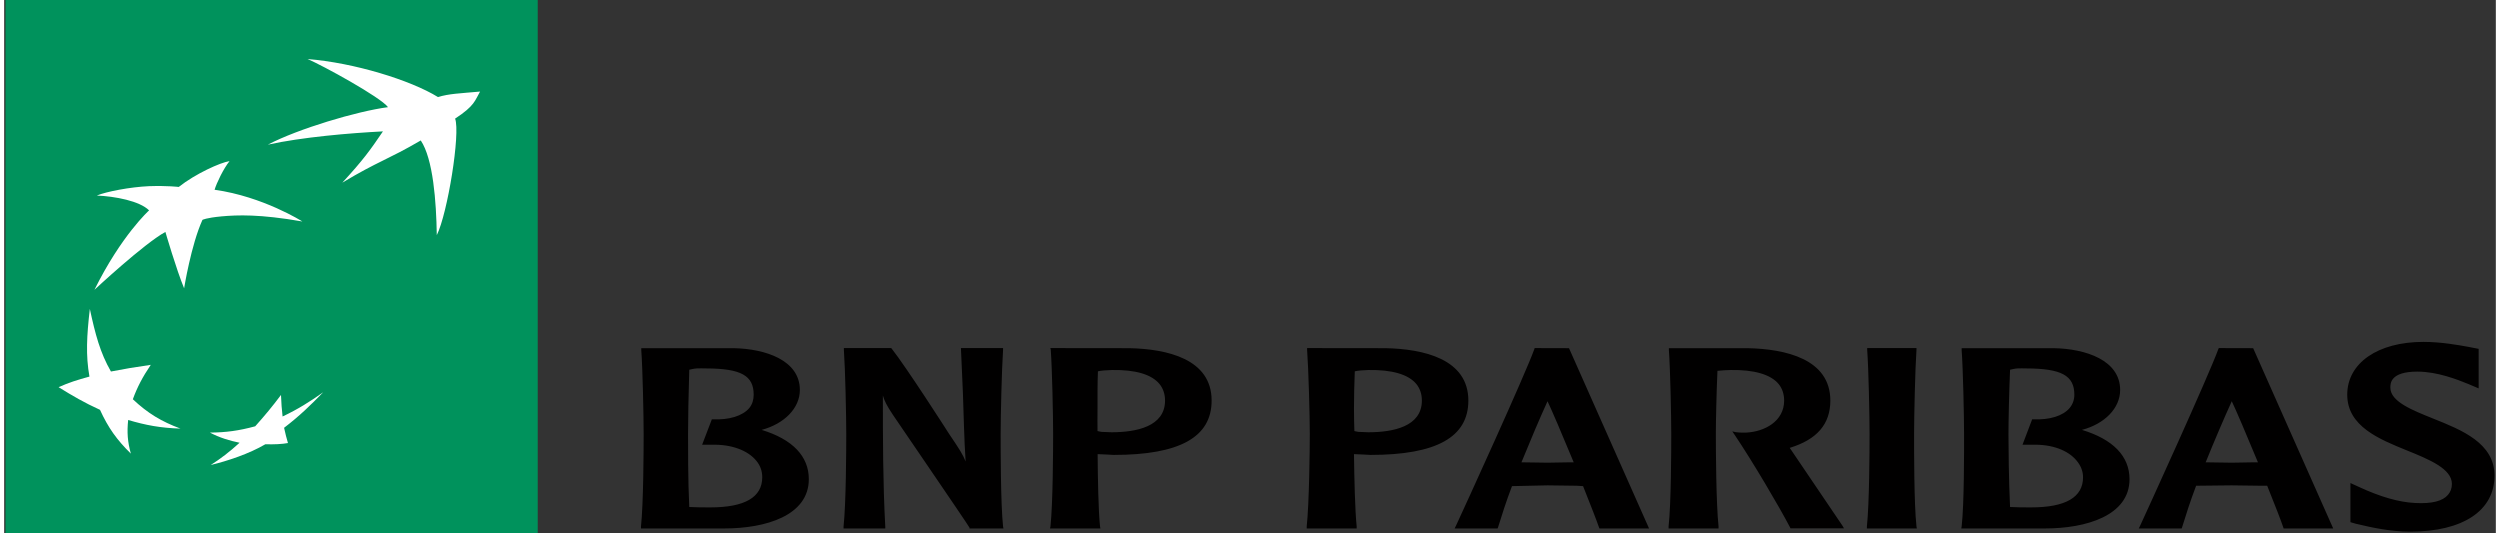<?xml version="1.0" encoding="UTF-8"?> <svg xmlns="http://www.w3.org/2000/svg" xmlns:xlink="http://www.w3.org/1999/xlink" width="300px" height="64px" viewBox="0 0 299 64" version="1.1"><rect x="0" y="0" width="299" height="64" fill="#333333" stroke="none"/><g id="surface1"><path style=" stroke:none;fill-rule:nonzero;fill:rgb(0.392%,0%,0%);fill-opacity:1;" d="M 290.297 41.027 C 284.848 41.027 281.168 43.566 281.168 47.359 C 281.168 51.168 285.004 52.699 288.387 54.074 C 290.988 55.129 293.727 56.254 293.727 58.062 C 293.727 58.613 293.559 59.031 293.258 59.379 C 292.637 60.121 291.348 60.469 289.328 60.359 C 287.344 60.266 285.102 59.605 282.578 58.434 L 281.551 57.965 L 281.551 62.66 L 282.207 62.852 L 282.625 62.945 C 283.883 63.246 286.281 63.797 288.719 63.797 C 295.051 63.797 298.84 61.281 298.84 57.082 C 298.84 53.176 294.934 51.609 291.492 50.234 C 288.957 49.215 286.344 48.188 286.344 46.523 C 286.344 46.031 286.316 44.594 289.578 44.594 C 292.016 44.594 294.418 45.562 295.719 46.09 L 296.938 46.605 L 296.938 41.863 L 295.719 41.625 C 294.465 41.398 292.422 41.027 290.297 41.027 Z M 76.453 41.77 L 76.453 42.008 C 76.621 44.281 76.738 50.004 76.738 52.102 C 76.738 54.016 76.715 60.398 76.418 63.176 L 76.418 63.414 L 86.441 63.414 C 91.352 63.414 96.559 61.883 96.559 57.5 C 96.559 54.746 94.598 52.711 90.895 51.586 C 93.609 50.867 95.484 48.977 95.484 46.797 C 95.484 43.23 91.363 41.852 87.527 41.781 L 76.453 41.781 Z M 100.766 41.77 L 100.766 42.008 C 100.93 44.281 101.051 49.945 101.051 52.051 C 101.051 53.957 101.027 60.398 100.727 63.176 L 100.727 63.414 L 105.734 63.414 L 105.734 63.223 C 105.445 57.918 105.445 52.602 105.445 47.457 C 105.613 48.055 105.891 48.652 106.664 49.801 C 106.738 49.934 115.398 62.562 115.84 63.316 L 115.84 63.414 L 119.914 63.414 L 119.867 63.176 C 119.578 60.398 119.578 53.957 119.578 52.051 C 119.578 49.945 119.711 44.281 119.867 42.008 L 119.867 41.77 L 114.812 41.77 L 115.051 47.215 C 115.148 49.934 115.195 52.699 115.375 55.379 C 115.039 54.555 114.777 54.113 113.32 51.957 C 113.285 51.887 108.242 44.031 106.488 41.816 L 106.438 41.77 Z M 125.543 41.77 L 125.59 41.961 C 125.758 44.246 125.875 49.945 125.875 52.051 C 125.875 53.957 125.852 60.398 125.555 63.176 L 125.504 63.414 L 131.551 63.414 L 131.504 63.176 C 131.301 61.199 131.238 57.414 131.215 54.496 C 131.453 54.508 132.289 54.543 132.289 54.543 L 133.141 54.59 C 141.059 54.59 144.895 52.461 144.895 48.066 C 144.895 43.062 139.531 41.875 135.016 41.781 Z M 156.352 41.77 L 156.352 41.961 C 156.52 44.246 156.676 49.945 156.676 52.051 C 156.676 53.957 156.602 60.398 156.305 63.176 L 156.305 63.414 L 162.301 63.414 L 162.301 63.176 C 162.098 61.199 162.016 57.414 161.977 54.496 C 162.242 54.508 163.102 54.543 163.102 54.543 L 163.949 54.59 C 171.871 54.59 175.703 52.461 175.703 48.066 C 175.703 43.062 170.293 41.875 165.777 41.781 Z M 183.66 41.77 L 183.613 41.914 C 182.504 44.988 175.324 60.707 174.199 63.125 L 174.055 63.414 L 179.207 63.414 L 179.254 63.316 C 179.707 61.844 180.246 60.156 180.938 58.336 L 185.203 58.242 L 188.715 58.289 C 188.715 58.289 189.312 58.336 189.469 58.336 C 190.398 60.672 191.094 62.445 191.391 63.316 L 191.438 63.414 L 197.387 63.414 L 187.781 41.781 Z M 199.766 41.77 L 199.766 42.008 C 199.934 44.281 200.051 49.945 200.051 52.051 C 200.051 53.957 200.039 60.398 199.73 63.176 L 199.73 63.414 L 205.727 63.414 L 205.727 63.176 C 205.43 60.383 205.402 53.957 205.402 52.051 C 205.402 50.543 205.477 47.18 205.594 44.5 C 206.086 44.438 206.742 44.414 207.184 44.402 C 209.992 44.355 211.988 44.93 212.941 46.09 C 213.371 46.617 213.598 47.301 213.598 48.066 C 213.598 50.566 211.234 51.801 209.059 51.91 C 208.344 51.945 207.793 51.859 207.793 51.859 L 207.375 51.766 L 207.66 52.184 C 209.766 55.309 212.965 60.719 214.316 63.305 L 214.363 63.402 L 220.777 63.402 L 220.59 63.078 C 220.359 62.73 216.145 56.531 214.363 53.883 C 214.363 53.883 214.305 53.824 214.27 53.742 C 217.531 52.746 219.141 50.902 219.141 48.066 C 219.141 43.062 213.73 41.875 209.215 41.781 L 199.766 41.781 Z M 223.562 41.77 L 223.562 41.961 C 223.73 44.246 223.848 49.957 223.848 52.051 C 223.848 53.957 223.824 60.398 223.527 63.176 L 223.527 63.414 L 229.523 63.414 L 229.477 63.176 C 229.176 60.398 229.191 53.957 229.191 52.051 C 229.191 49.957 229.32 44.246 229.477 41.961 L 229.477 41.77 Z M 234.898 41.77 L 234.898 42.008 C 235.066 44.281 235.188 50.004 235.188 52.102 C 235.188 54.016 235.211 60.398 234.898 63.176 L 234.852 63.414 L 244.922 63.414 C 249.809 63.414 255.043 61.883 255.043 57.5 C 255.043 54.746 253.059 52.711 249.332 51.586 C 252.066 50.867 253.918 48.977 253.918 46.797 C 253.918 43.23 249.797 41.852 245.961 41.781 L 234.898 41.781 Z M 265.758 41.77 L 265.711 41.863 C 264.527 45.133 256.93 61.762 256.297 63.125 L 256.152 63.414 L 261.301 63.414 L 261.352 63.27 C 261.805 61.797 262.34 60.121 263.035 58.289 C 263.203 58.289 267.301 58.242 267.301 58.242 L 270.812 58.289 L 271.562 58.289 C 272.496 60.613 273.188 62.383 273.488 63.27 L 273.535 63.414 L 279.484 63.414 L 269.879 41.781 Z M 83.105 44.211 C 83.453 44.188 83.859 44.211 84.23 44.211 C 88.41 44.223 89.941 45.062 89.941 47.359 C 89.941 47.969 89.785 48.496 89.426 48.953 C 88.625 49.91 86.988 50.414 85.02 50.316 L 84.922 50.316 L 83.754 53.371 L 84.922 53.371 C 87.227 53.297 89.234 54.027 90.262 55.297 C 90.754 55.883 90.969 56.555 90.969 57.273 C 90.969 59.68 88.863 60.887 84.742 60.887 C 84.051 60.887 82.926 60.887 82.211 60.84 C 82.055 57.668 82.066 53.383 82.066 52.113 C 82.066 50.605 82.117 47.238 82.211 44.367 C 82.449 44.32 82.762 44.234 83.105 44.211 Z M 241.59 44.211 C 241.938 44.188 242.309 44.211 242.664 44.211 C 246.859 44.223 248.422 45.062 248.422 47.359 C 248.422 47.969 248.234 48.496 247.863 48.953 C 247.062 49.91 245.449 50.414 243.453 50.316 L 243.359 50.316 L 242.199 53.371 L 243.418 53.371 C 245.723 53.297 247.684 54.027 248.711 55.297 C 249.199 55.883 249.465 56.555 249.465 57.273 C 249.465 59.68 247.359 60.887 243.238 60.887 C 242.523 60.887 241.422 60.887 240.707 60.84 C 240.551 57.668 240.516 53.383 240.516 52.113 C 240.516 50.605 240.586 47.227 240.707 44.367 C 240.934 44.32 241.254 44.234 241.59 44.211 Z M 132.938 44.402 C 135.742 44.355 137.691 44.918 138.648 46.09 C 139.078 46.629 139.305 47.289 139.305 48.066 C 139.305 51.203 135.828 51.871 132.887 51.871 L 131.668 51.824 C 131.668 51.824 131.383 51.754 131.203 51.73 C 131.18 51.012 131.203 50.078 131.203 49.012 C 131.203 47.637 131.191 46.066 131.25 44.559 C 131.609 44.473 132.277 44.414 132.938 44.402 Z M 163.711 44.402 C 166.52 44.355 168.512 44.918 169.469 46.09 C 169.898 46.629 170.125 47.289 170.125 48.066 C 170.125 51.203 166.648 51.871 163.711 51.871 L 162.492 51.824 C 162.492 51.824 162.191 51.754 162.027 51.73 C 162.004 51.012 161.977 50.09 161.977 49.012 C 161.977 47.637 162.016 46.066 162.074 44.559 C 162.445 44.473 163.066 44.414 163.711 44.402 Z M 185.203 48.148 C 185.691 49.168 186.934 52.062 188.344 55.477 L 187.879 55.477 L 185.215 55.523 C 185.215 55.523 182.504 55.488 182.074 55.477 C 183.195 52.723 184.246 50.258 185.203 48.148 Z M 267.312 48.148 C 267.801 49.168 269.043 52.062 270.453 55.477 L 269.988 55.477 L 267.324 55.523 C 267.324 55.523 264.609 55.477 264.18 55.477 C 265.293 52.734 266.355 50.258 267.312 48.148 Z M 267.312 48.148 "></path><path style=" stroke:none;fill-rule:nonzero;fill:rgb(0%,57.255%,36.078%);fill-opacity:1;" d="M 0.16 64 L 64.027 64 L 64.027 0 L 0.16 0 Z M 0.16 64 "></path><path style=" stroke:none;fill-rule:nonzero;fill:rgb(100%,100%,100%);fill-opacity:1;" d="M 36.406 7.086 C 38.152 7.816 45.176 11.66 46.062 12.859 C 42.332 13.348 35.238 15.469 31.641 17.359 C 35.762 16.449 41.508 15.969 45.453 15.766 C 43.91 18.043 43.074 19.203 40.578 21.922 C 44.855 19.348 46.035 19.168 49.992 16.855 C 51.473 19.059 51.855 24.172 51.914 28.219 C 53.203 25.645 54.77 15.98 54.113 14.234 C 56.488 12.68 56.488 12.055 57.109 10.988 C 54.711 11.207 53.359 11.242 52.059 11.648 C 48.762 9.613 41.949 7.52 36.406 7.086 Z M 27.043 19.336 C 25.977 19.488 22.957 20.844 20.949 22.434 C 20.949 22.434 19.621 22.266 17.391 22.34 C 15.156 22.434 12.238 22.996 11.117 23.465 C 13.293 23.559 16.254 24.109 17.391 25.246 C 17.391 25.246 14.066 28.242 10.832 34.777 C 10.832 34.777 16.793 29.223 19.348 27.832 C 19.348 27.832 20.664 32.359 21.594 34.598 C 21.594 34.598 22.43 29.391 23.793 26.387 C 23.793 26.387 24.176 26.145 26.086 25.965 C 27.973 25.797 30.648 25.68 35.785 26.578 C 35.785 26.578 31.078 23.586 25.25 22.77 C 25.488 21.969 26.312 20.242 27.043 19.336 Z M 10.281 37.074 C 9.91 40.285 9.777 42.629 10.234 45.191 C 8.773 45.586 7.734 45.922 6.531 46.461 C 8.215 47.504 9.602 48.316 11.5 49.18 C 12.492 51.348 13.52 52.781 15.203 54.434 C 14.809 53.023 14.727 51.887 14.879 50.398 C 16.996 51.023 18.762 51.359 21.152 51.43 C 18.871 50.578 17.234 49.598 15.441 47.91 C 15.98 46.438 16.602 45.254 17.594 43.781 C 15.754 44.043 14.402 44.27 12.812 44.582 C 11.512 42.32 10.938 40.117 10.281 37.074 Z M 38.285 47.07 C 36.672 48.211 35.273 49.094 33.41 49.98 C 33.312 49.105 33.254 48.379 33.219 47.395 C 32.168 48.797 31.281 49.863 30.125 51.156 C 28.152 51.691 26.598 51.898 24.688 51.91 C 25.848 52.52 27.031 52.879 28.25 53.129 C 27.031 54.242 25.965 55.047 24.785 55.801 C 26.789 55.32 29.395 54.457 31.344 53.309 C 32.359 53.344 33.363 53.297 34.055 53.164 C 33.887 52.566 33.754 52.113 33.59 51.336 C 35.453 49.91 36.766 48.629 38.285 47.07 Z M 38.285 47.07 "></path></g></svg> 
